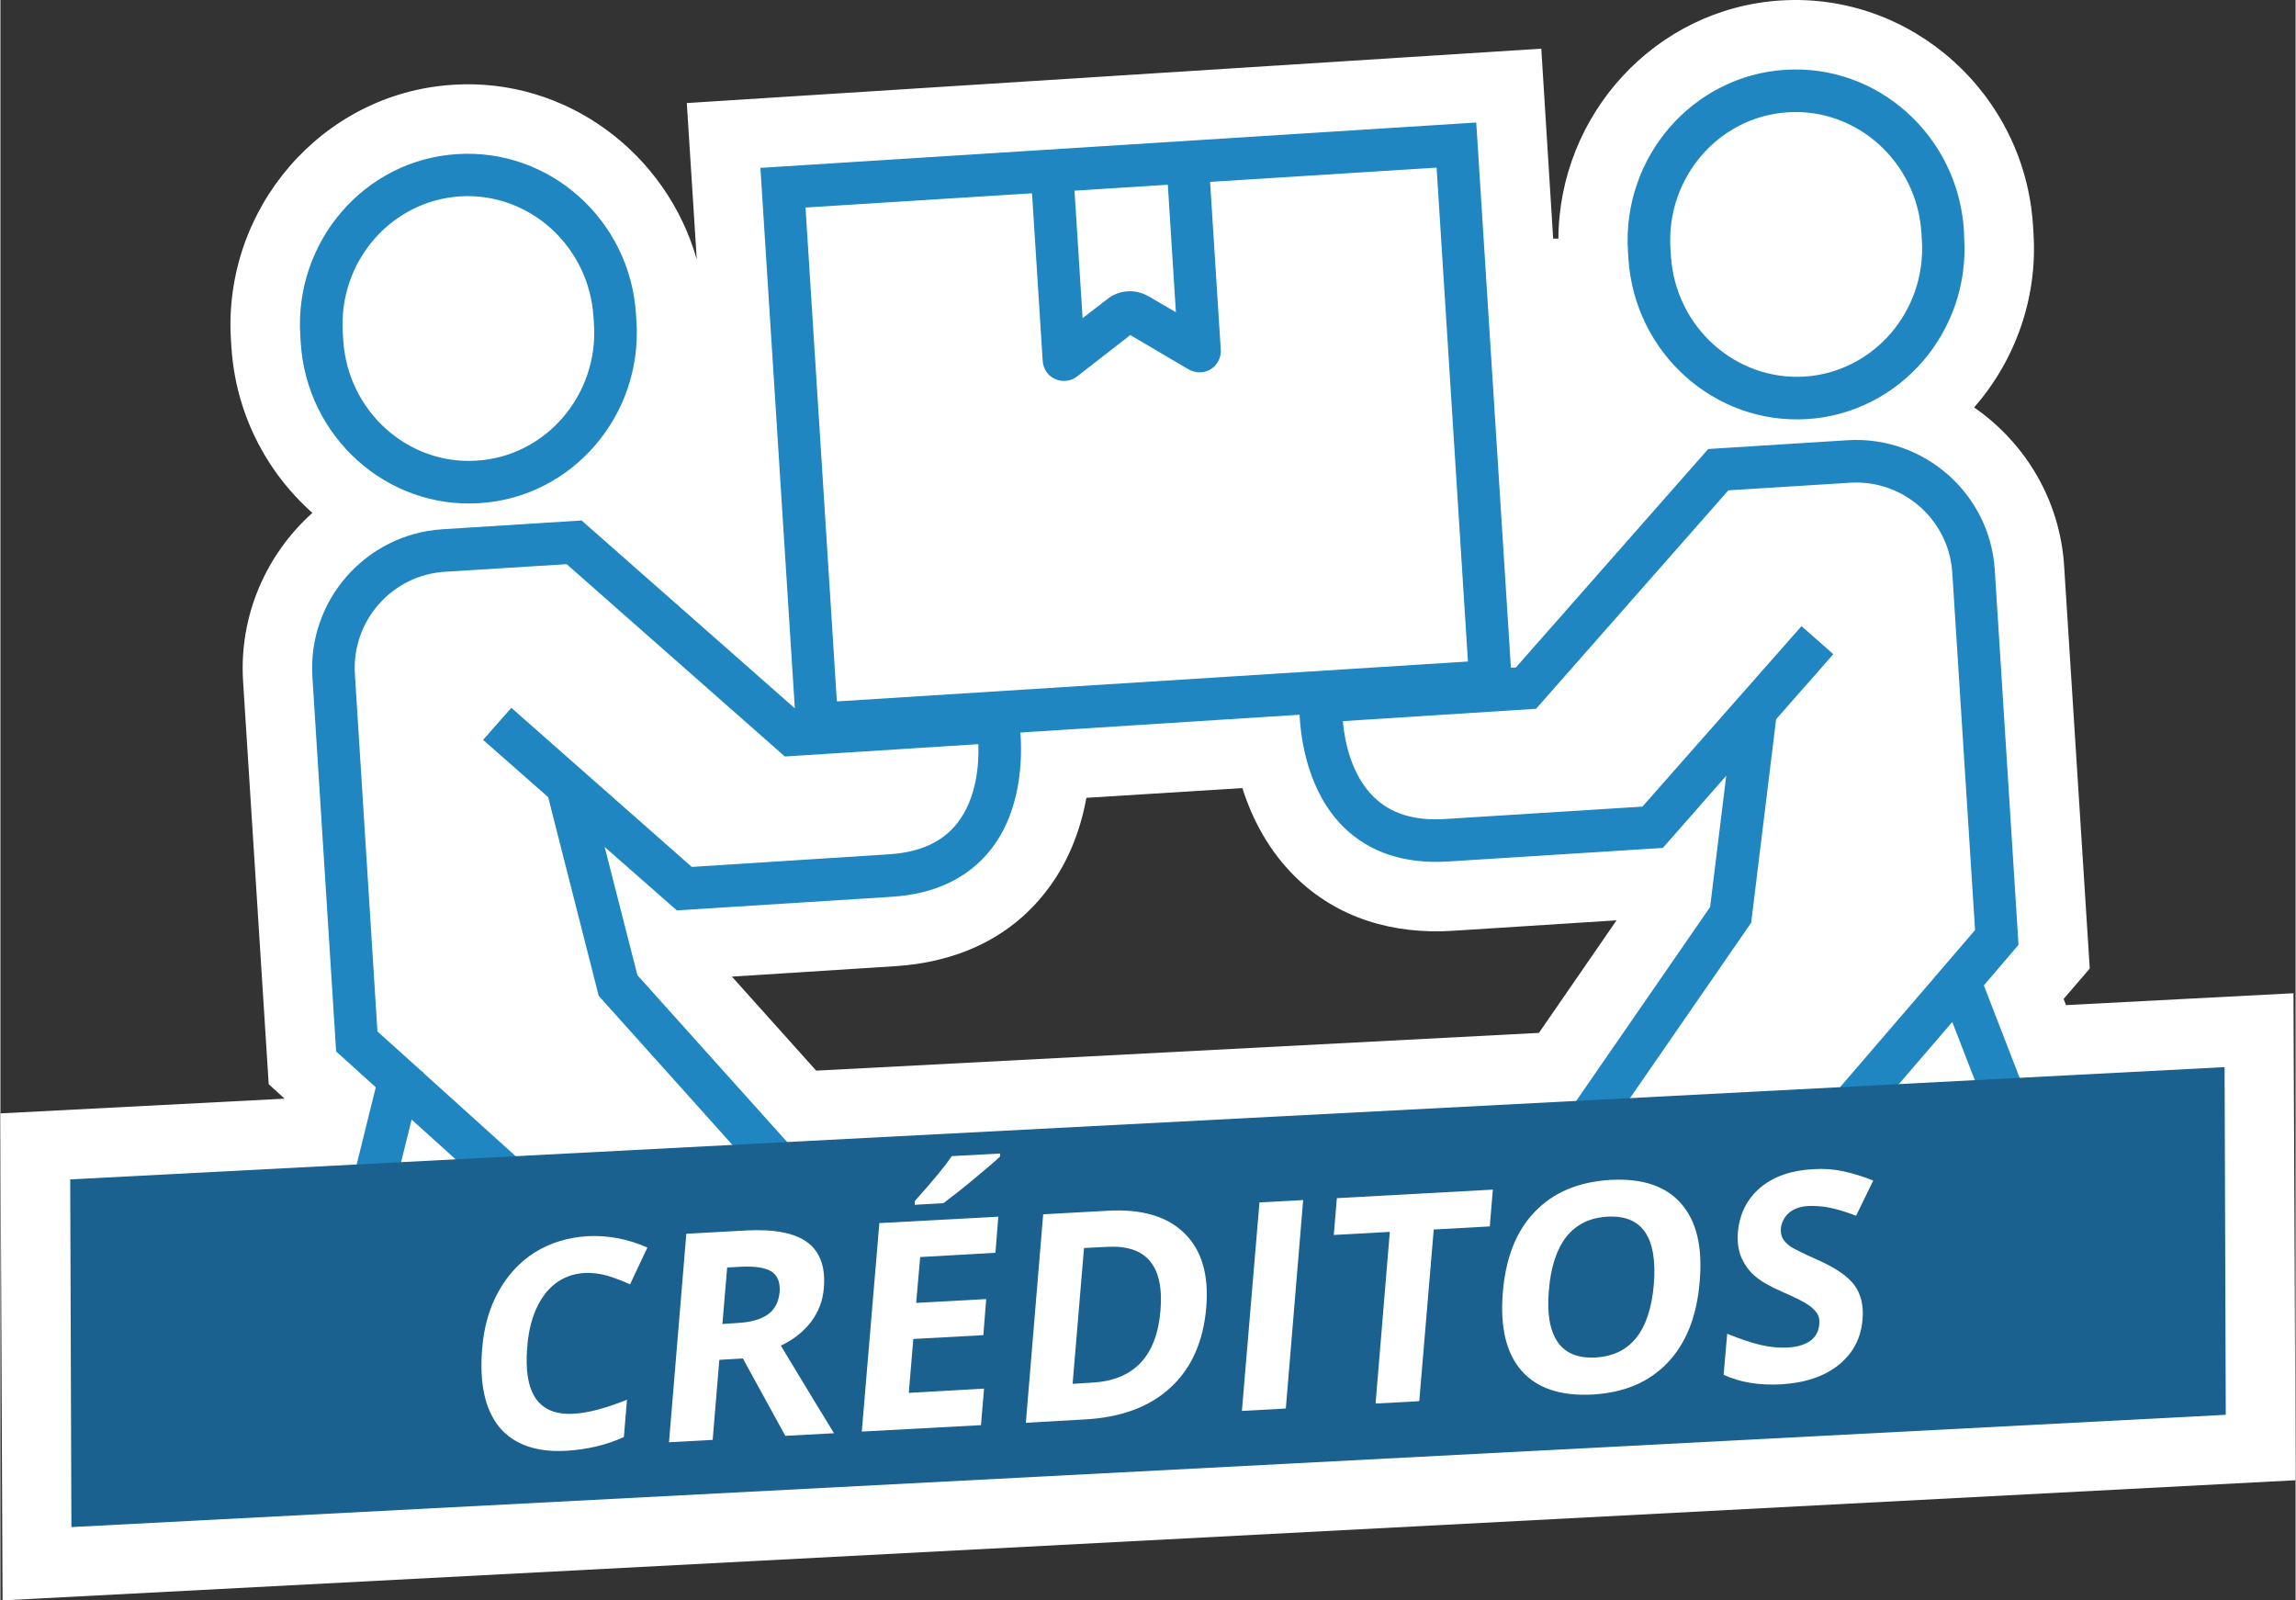 <?xml version="1.0" encoding="UTF-8"?>
<!DOCTYPE svg PUBLIC "-//W3C//DTD SVG 1.1//EN" "http://www.w3.org/Graphics/SVG/1.1/DTD/svg11.dtd">
<!-- Creator: CorelDRAW 2018 (64 Bit Versão de avaliação) -->
<svg xmlns="http://www.w3.org/2000/svg" xml:space="preserve" width="132px" height="92px" version="1.1" style="shape-rendering:geometricPrecision; text-rendering:geometricPrecision; image-rendering:optimizeQuality; fill-rule:evenodd; clip-rule:evenodd"
viewBox="0 0 9.667 6.74"
 xmlns:xlink="http://www.w3.org/1999/xlink">
 <rect x="0" y="0" width="9.667" height="6.74" fill="#333333" stroke="none"/>
 <defs>
  <style type="text/css">
   <![CDATA[
    .fil2 {fill:#1B6190}
    .fil0 {fill:white}
    .fil1 {fill:#1F86C2;fill-rule:nonzero}
    .fil3 {fill:white;fill-rule:nonzero}
   ]]>
  </style>
 </defs>
 <g id="Camada_x0020_1">
  <path class="fil0" d="M1.314 2.16c-0.195,-0.173 -0.323,-0.42 -0.341,-0.697l-0.002 -0.031c-0.035,-0.551 0.381,-1.04 0.935,-1.075 0.48,-0.031 0.901,0.291 1.027,0.736l-0.042 -0.659 3.599 -0.229 0.05 0.8 0.022 0c0.003,-0.521 0.406,-0.969 0.936,-1.003 0.554,-0.035 1.029,0.397 1.063,0.948l0.002 0.032c0.018,0.277 -0.079,0.538 -0.25,0.734 0.214,0.148 0.361,0.388 0.379,0.666l0.108 1.697 -0.11 0.128 0.01 0.026 0.958 -0.05 0.009 2.051 -9.658 0.506 -0.009 -2.051 1.197 -0.062 -0.067 -0.061 -0.108 -1.698c-0.017,-0.277 0.098,-0.534 0.292,-0.708zm2.122 2.349l3.044 -0.159 0.327 -0.474 -0.689 0.044c-0.249,0.016 -0.486,-0.051 -0.666,-0.229 -0.105,-0.104 -0.177,-0.233 -0.221,-0.372l-0.657 0.041c-0.026,0.144 -0.081,0.281 -0.172,0.397 -0.156,0.2 -0.382,0.296 -0.632,0.312l-0.689 0.044 0.355 0.396z"/>
  <path class="fil1" d="M7.61 1.765c0.39,-0.025 0.687,-0.368 0.661,-0.765l-0.001 -0.031c-0.026,-0.397 -0.363,-0.7 -0.753,-0.675 -0.39,0.025 -0.687,0.368 -0.662,0.764l0.002 0.032c0.026,0.397 0.363,0.699 0.753,0.675zm-0.576 -0.718l0 0c-0.019,-0.298 0.203,-0.556 0.494,-0.574 0.291,-0.019 0.544,0.209 0.563,0.507l0.002 0.031c0.019,0.299 -0.203,0.556 -0.494,0.575 -0.291,0.018 -0.544,-0.209 -0.563,-0.508l-0.002 -0.031zm1.867 4.516l-0.547 -1.413 0.146 -0.171 -0.1 -1.579c-0.02,-0.321 -0.299,-0.566 -0.62,-0.546l-0.587 0.037 -0.81 0.92 -0.021 0.001 -0.146 -2.296 -3.015 0.191 0.145 2.276 -0.898 -0.791 -0.587 0.037c-0.322,0.021 -0.567,0.299 -0.547,0.621l0.1 1.578 0.167 0.151 -0.343 1.386 0.187 -0.01 0.307 -1.24 0.589 0.532 -0.312 0.678 0.202 -0.011 0.25 -0.542 0.553 0.5 0.253 -0.013 -1.486 -1.341 0.001 -0.003 -0.005 -0.001 -0.189 -0.17 -0.095 -1.505c-0.014,-0.224 0.156,-0.417 0.379,-0.431l0.513 -0.032 0.919 0.81 0.815 -0.052c0.003,0.088 -0.008,0.23 -0.089,0.333l0 0c-0.063,0.08 -0.158,0.123 -0.29,0.131l-0.828 0.053 -0.76 -0.67 -0.119 0.135 0.274 0.241 0.213 0.837 1.412 1.574c0.016,0.017 0.028,0.035 0.038,0.054l0.188 -0.01c-0.018,-0.059 -0.049,-0.115 -0.092,-0.164l-1.383 -1.541 -0.138 -0.54 0.304 0.267 0.902 -0.057c0.184,-0.011 0.326,-0.079 0.421,-0.2 0.13,-0.166 0.132,-0.386 0.124,-0.492l1.176 -0.075c0.005,0.106 0.035,0.324 0.185,0.473 0.11,0.108 0.259,0.157 0.443,0.145l0.902 -0.057 0.267 -0.304 -0.068 0.553 -1.177 1.704c-0.041,0.059 -0.065,0.126 -0.073,0.194l0.183 -0.01c0.007,-0.028 0.02,-0.056 0.038,-0.082l1.202 -1.74 0.105 -0.857 0.241 -0.274 -0.134 -0.118 -0.67 0.76 -0.828 0.052c-0.132,0.009 -0.232,-0.022 -0.304,-0.093 -0.094,-0.092 -0.122,-0.232 -0.13,-0.319l0.814 -0.052 0.81 -0.92 0.513 -0.032c0.223,-0.014 0.416,0.156 0.43,0.379l0.096 1.505 -0.166 0.193 -0.004 0.002 0.001 0.002 -1.341 1.559 0.248 -0.013 0.527 -0.612 0.354 0.566 0.204 -0.011 -0.436 -0.698 0.517 -0.601 0.492 1.269 0.188 -0.01zm-4.377 -4.76l0 0 0.393 -0.025 0.034 0.537 -0.115 -0.067c-0.055,-0.032 -0.123,-0.028 -0.173,0.011l-0.105 0.081 -0.034 -0.537zm-1.133 0.071l0 0 0.954 -0.06 0.045 0.706c0.002,0.033 0.022,0.063 0.052,0.076 0.03,0.014 0.066,0.01 0.092,-0.01l0.225 -0.175 0.246 0.145c0.016,0.009 0.034,0.013 0.051,0.012 0.015,-0.001 0.029,-0.005 0.042,-0.013 0.028,-0.018 0.044,-0.049 0.042,-0.082l-0.045 -0.707 0.954 -0.06 0.132 2.08 -2.658 0.168 -0.132 -2.08zm-1.373 1.245l0 0c0.389,-0.024 0.686,-0.367 0.661,-0.764l-0.002 -0.032c-0.025,-0.396 -0.363,-0.699 -0.753,-0.674 -0.39,0.024 -0.686,0.367 -0.661,0.764l0.002 0.031c0.025,0.397 0.363,0.7 0.753,0.675zm-0.576 -0.717l0 0c-0.019,-0.299 0.202,-0.556 0.494,-0.575 0.291,-0.018 0.543,0.209 0.562,0.508l0.002 0.031c0.019,0.298 -0.203,0.556 -0.494,0.574 -0.291,0.019 -0.543,-0.209 -0.562,-0.507l-0.002 -0.031z"/>
  <rect class="fil2" transform="matrix(0.806 -0.042 0.002 0.589 0.294 4.967)" width="11.258" height="2.486"/>
  <path class="fil3" d="M2.462 5.361c-0.069,0.004 -0.125,0.033 -0.168,0.088 -0.042,0.055 -0.068,0.129 -0.075,0.223 -0.017,0.196 0.048,0.29 0.194,0.282 0.061,-0.003 0.136,-0.023 0.226,-0.059l-0.013 0.157c-0.074,0.034 -0.156,0.053 -0.244,0.058 -0.126,0.007 -0.22,-0.027 -0.281,-0.1 -0.06,-0.074 -0.084,-0.184 -0.072,-0.329 0.007,-0.091 0.03,-0.172 0.069,-0.242 0.039,-0.07 0.091,-0.126 0.155,-0.166 0.065,-0.04 0.139,-0.062 0.222,-0.067 0.085,-0.004 0.168,0.012 0.25,0.048l-0.073 0.155c-0.031,-0.014 -0.062,-0.026 -0.094,-0.036 -0.032,-0.009 -0.064,-0.013 -0.096,-0.012z"/>
  <path id="1" class="fil3" d="M3.041 5.576l0.06 -0.004c0.058,-0.003 0.102,-0.015 0.131,-0.036 0.03,-0.021 0.046,-0.053 0.05,-0.095 0.003,-0.042 -0.009,-0.07 -0.036,-0.087 -0.027,-0.016 -0.07,-0.022 -0.129,-0.019l-0.056 0.003 -0.02 0.238zm-0.013 0.151l-0.028 0.337 -0.184 0.01 0.073 -0.878 0.254 -0.014c0.118,-0.006 0.204,0.011 0.257,0.051 0.053,0.04 0.076,0.105 0.068,0.193 -0.004,0.052 -0.022,0.098 -0.053,0.14 -0.032,0.042 -0.074,0.076 -0.128,0.101 0.115,0.19 0.189,0.313 0.224,0.369l-0.205 0.011 -0.179 -0.326 -0.099 0.006z"/>
  <path id="2" class="fil3" d="M4.13 6.002l-0.502 0.027 0.074 -0.878 0.501 -0.027 -0.012 0.152 -0.317 0.018 -0.017 0.193 0.295 -0.016 -0.012 0.152 -0.295 0.016 -0.019 0.227 0.317 -0.018 -0.013 0.154zm-0.279 -0.928l0.001 -0.017c0.075,-0.083 0.127,-0.146 0.155,-0.188l0.204 -0.011 -0.001 0.013c-0.023,0.022 -0.061,0.054 -0.114,0.098 -0.053,0.044 -0.095,0.076 -0.124,0.098l-0.121 0.007z"/>
  <path id="3" class="fil3" d="M5.079 5.505c-0.012,0.144 -0.062,0.257 -0.15,0.338 -0.088,0.082 -0.209,0.127 -0.364,0.135l-0.246 0.014 0.073 -0.878 0.273 -0.015c0.143,-0.008 0.25,0.024 0.322,0.095 0.073,0.071 0.103,0.175 0.092,0.311zm-0.193 0.015c0.016,-0.189 -0.059,-0.278 -0.224,-0.269l-0.098 0.005 -0.048 0.572 0.08 -0.005c0.177,-0.009 0.274,-0.11 0.29,-0.303z"/>
  <polygon id="4" class="fil3" points="5.229,5.942 5.303,5.064 5.487,5.054 5.414,5.932 "/>
  <polygon id="5" class="fil3" points="5.976,5.901 5.792,5.911 5.852,5.188 5.616,5.201 5.629,5.046 6.286,5.01 6.273,5.165 6.037,5.178 "/>
  <path id="6" class="fil3" d="M7.157 5.398c-0.012,0.146 -0.057,0.259 -0.135,0.341 -0.078,0.082 -0.184,0.127 -0.317,0.134 -0.133,0.007 -0.233,-0.026 -0.298,-0.1 -0.065,-0.074 -0.091,-0.184 -0.079,-0.33 0.012,-0.147 0.057,-0.26 0.136,-0.341 0.078,-0.081 0.184,-0.125 0.318,-0.133 0.133,-0.007 0.233,0.026 0.297,0.1 0.065,0.074 0.091,0.183 0.078,0.329zm-0.635 0.035c-0.009,0.098 0.004,0.171 0.037,0.219 0.032,0.047 0.086,0.069 0.159,0.065 0.148,-0.008 0.229,-0.111 0.246,-0.308 0.016,-0.198 -0.049,-0.293 -0.195,-0.285 -0.074,0.004 -0.131,0.032 -0.173,0.084 -0.041,0.052 -0.066,0.127 -0.074,0.225z"/>
  <path id="7" class="fil3" d="M7.843 5.556c-0.006,0.08 -0.04,0.143 -0.1,0.192 -0.061,0.049 -0.142,0.076 -0.242,0.082 -0.093,0.005 -0.174,-0.008 -0.243,-0.04l0.015 -0.173c0.056,0.023 0.105,0.039 0.144,0.048 0.04,0.009 0.077,0.012 0.111,0.01 0.04,-0.002 0.072,-0.012 0.095,-0.028 0.023,-0.017 0.036,-0.041 0.038,-0.072 0.002,-0.017 -0.002,-0.032 -0.01,-0.045 -0.009,-0.013 -0.022,-0.025 -0.039,-0.036 -0.017,-0.012 -0.053,-0.03 -0.108,-0.054 -0.051,-0.022 -0.089,-0.044 -0.114,-0.066 -0.025,-0.021 -0.043,-0.047 -0.057,-0.077 -0.013,-0.03 -0.018,-0.066 -0.015,-0.107 0.007,-0.078 0.038,-0.14 0.094,-0.188 0.056,-0.047 0.13,-0.073 0.222,-0.078 0.046,-0.003 0.088,0 0.129,0.009 0.04,0.009 0.081,0.021 0.125,0.039l-0.072 0.148c-0.045,-0.017 -0.082,-0.028 -0.112,-0.034 -0.03,-0.006 -0.059,-0.008 -0.089,-0.007 -0.035,0.002 -0.062,0.012 -0.082,0.029 -0.02,0.018 -0.031,0.04 -0.034,0.066 -0.001,0.016 0.002,0.031 0.008,0.042 0.007,0.012 0.018,0.023 0.033,0.034 0.016,0.01 0.053,0.029 0.112,0.055 0.079,0.035 0.131,0.071 0.158,0.109 0.027,0.038 0.038,0.085 0.033,0.142z"/>
 </g>
</svg>

